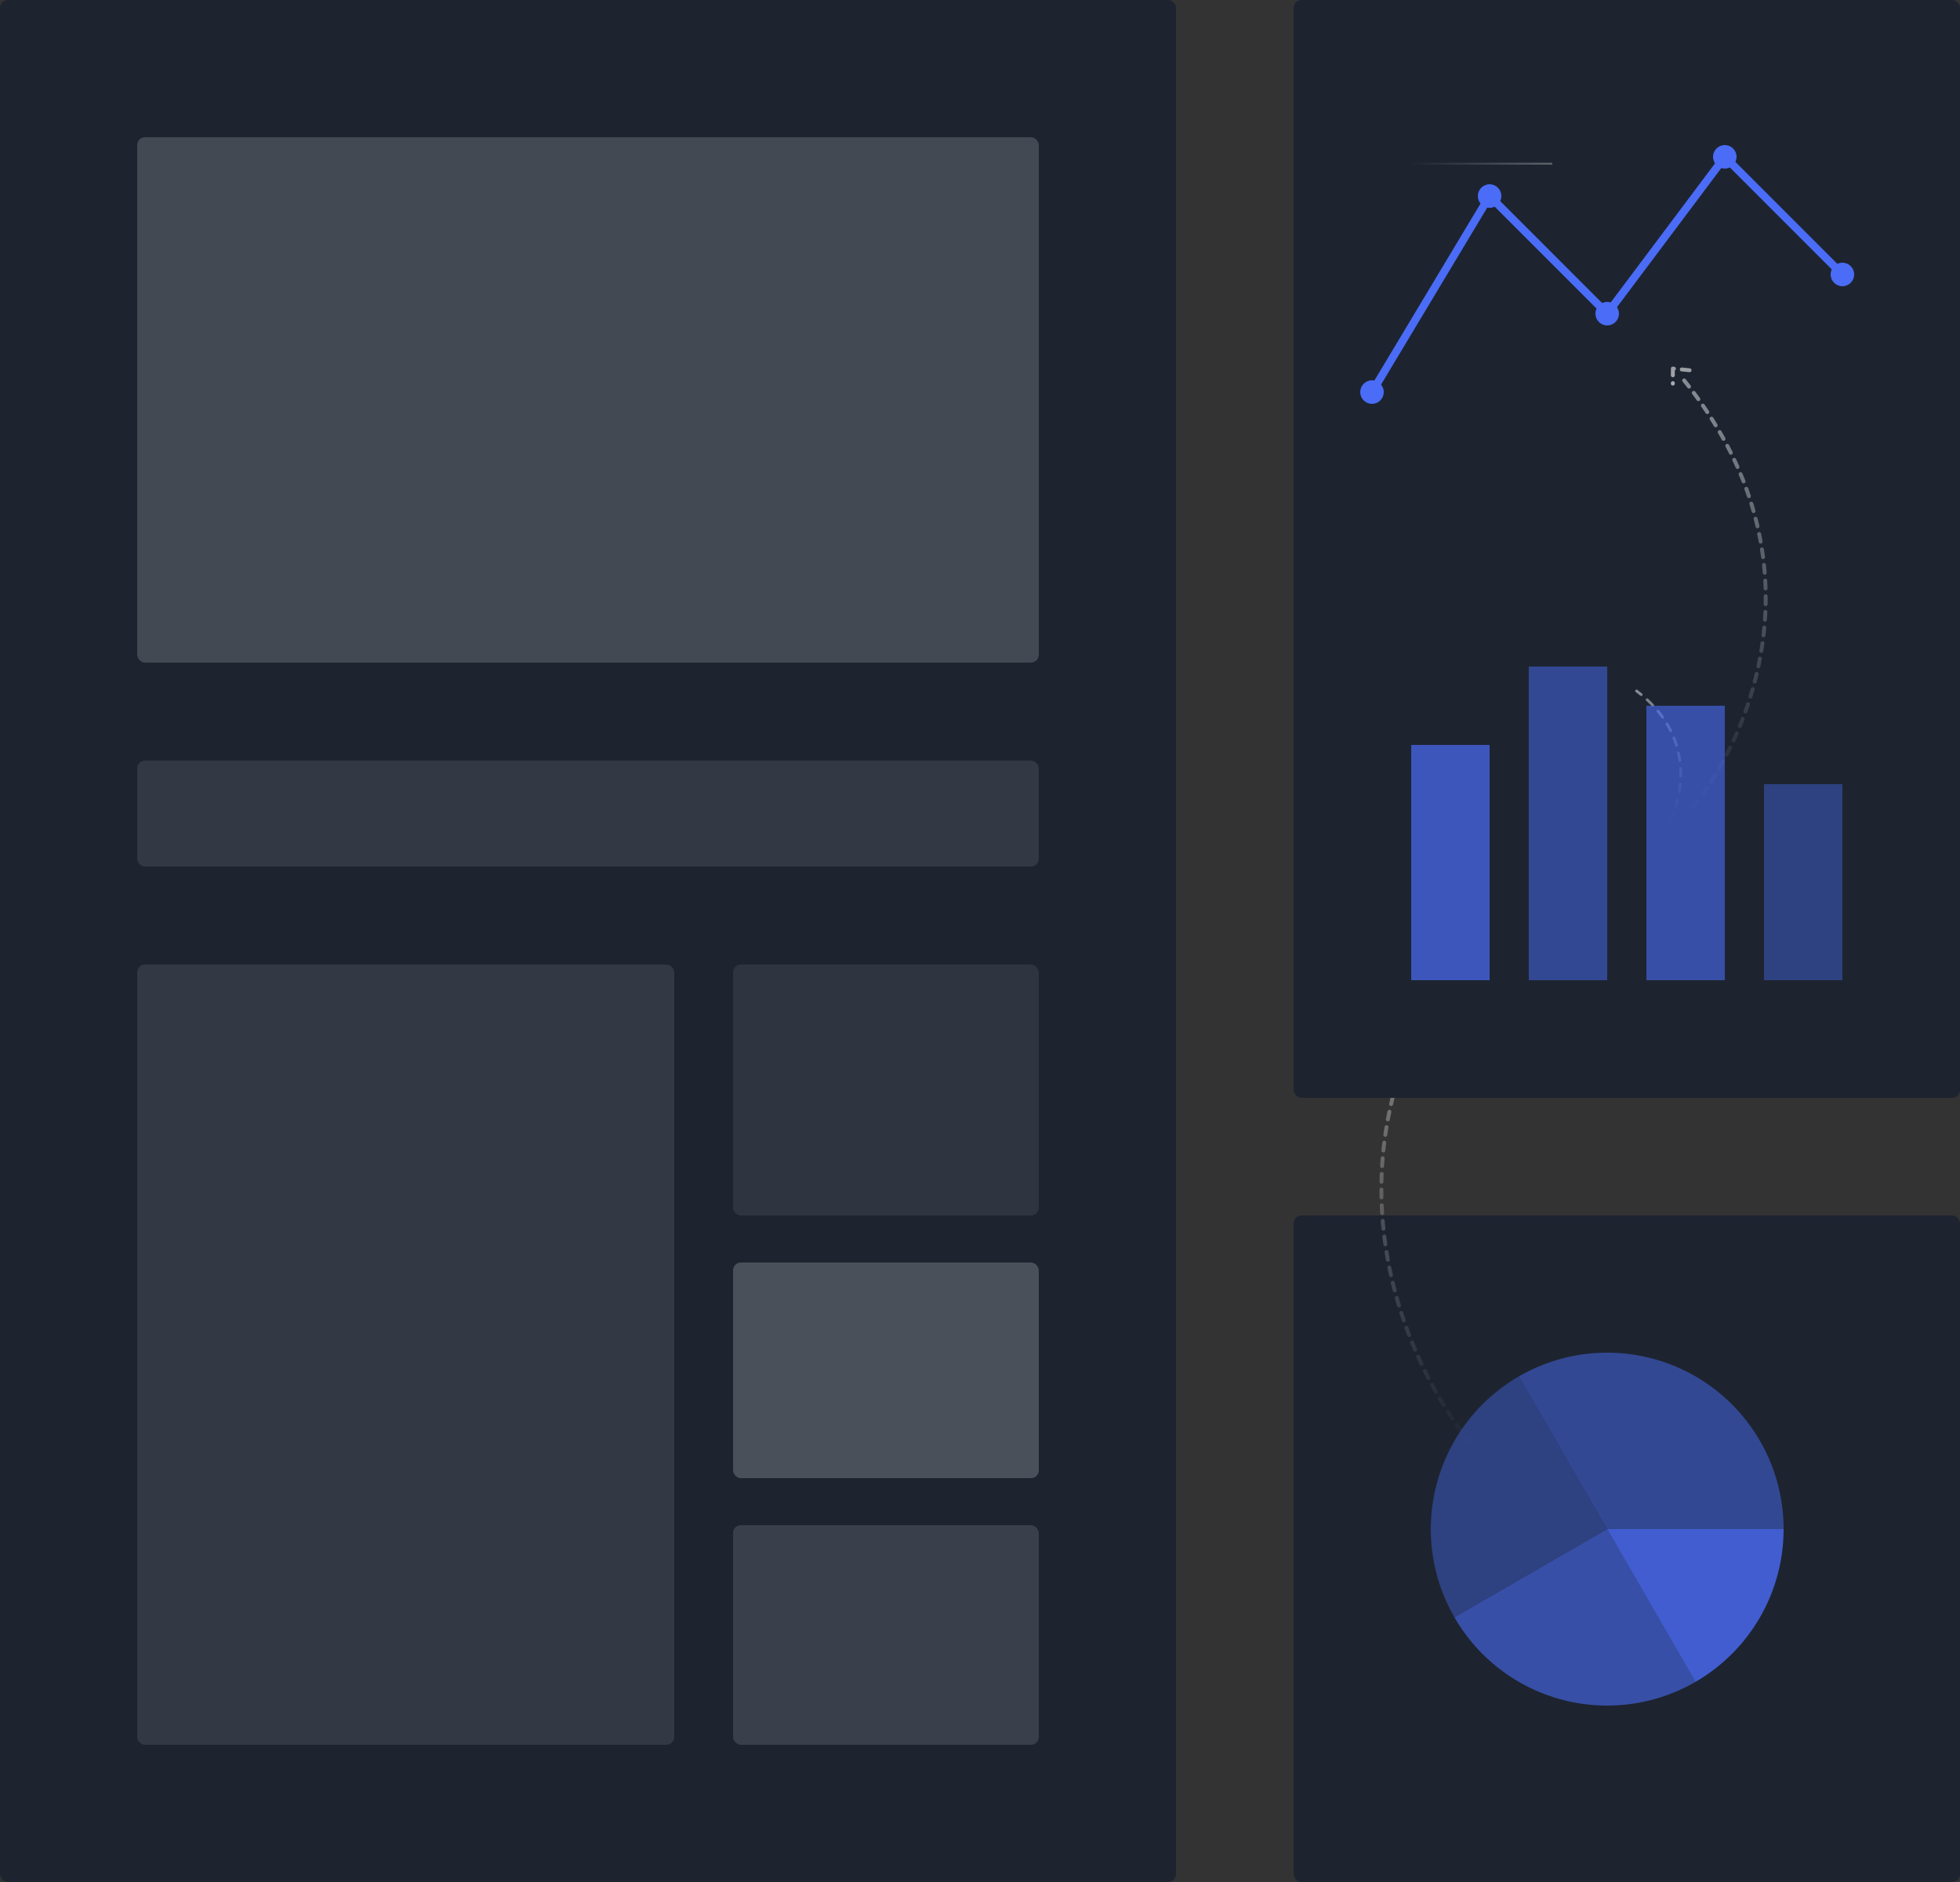 <svg width="500" height="480" viewBox="0 0 500 480" fill="none" xmlns="http://www.w3.org/2000/svg">
<rect x="0" y="0" width="500" height="480" fill="#333333" stroke="none"/>
<rect x="330" y="310" width="170" height="170" rx="2" fill="#1D2430"/>
<rect width="300" height="480" rx="2" fill="#1D2430"/>
<rect x="35" y="35" width="230" height="134" rx="2" fill="white" fill-opacity="0.17"/>
<rect opacity="0.1" x="35" y="194" width="230" height="27" rx="2" fill="white"/>
<rect opacity="0.1" x="35" y="246" width="137" height="199" rx="2" fill="white"/>
<rect opacity="0.08" x="187" y="246" width="78" height="64" rx="2" fill="white"/>
<rect opacity="0.2" x="187" y="322" width="78" height="55" rx="2" fill="white"/>
<rect opacity="0.2" x="187" y="389" width="78" height="56" rx="2" fill="white" fill-opacity="0.65"/>
<path d="M377.795 371.295C358.482 349.772 331.574 292.451 378.448 235.357" stroke="url(#paint0_linear_50_445)" stroke-linecap="round" stroke-linejoin="round" stroke-dasharray="2 2"/>
<path d="M375.753 233.513L380.883 233V237.617" stroke="url(#paint1_linear_50_445)" stroke-linecap="round" stroke-linejoin="round" stroke-dasharray="2 2"/>
<rect x="330" width="170" height="280" rx="2" fill="#1D2430"/>
<path d="M429.313 209C445.373 191.102 467.749 143.437 428.77 95.96" stroke="url(#paint2_linear_50_445)" stroke-linecap="round" stroke-linejoin="round" stroke-dasharray="2 2"/>
<path d="M431.011 94.427L426.746 94V97.839" stroke="url(#paint3_linear_50_445)" stroke-linecap="round" stroke-linejoin="round" stroke-dasharray="2 2"/>
<path d="M425.919 209.552C429.35 203.094 432.466 187.389 417.488 176.228" stroke="url(#paint4_linear_50_445)" stroke-width="0.7" stroke-linecap="round" stroke-linejoin="round" stroke-dasharray="2 2"/>
<line x1="347" y1="41.75" x2="396" y2="41.75" stroke="url(#paint5_linear_50_445)" stroke-width="0.5"/>
<defs>
<linearGradient id="paint0_linear_50_445" x1="374.3" y1="234.975" x2="361.897" y2="369.833" gradientUnits="userSpaceOnUse">
<stop stop-color="white" stop-opacity="0.48"/>
<stop offset="1" stop-color="white" stop-opacity="0"/>
</linearGradient>
<linearGradient id="paint1_linear_50_445" x1="378.318" y1="233" x2="378.318" y2="237.617" gradientUnits="userSpaceOnUse">
<stop stop-color="white" stop-opacity="0.55"/>
<stop offset="1" stop-color="white" stop-opacity="0.62"/>
</linearGradient>
<linearGradient id="paint2_linear_50_445" x1="432.22" y1="95.642" x2="442.533" y2="207.784" gradientUnits="userSpaceOnUse">
<stop stop-color="white" stop-opacity="0.48"/>
<stop offset="1" stop-color="white" stop-opacity="0"/>
</linearGradient>
<linearGradient id="paint3_linear_50_445" x1="428.878" y1="94" x2="428.878" y2="97.839" gradientUnits="userSpaceOnUse">
<stop stop-color="white" stop-opacity="0.55"/>
<stop offset="1" stop-color="white" stop-opacity="0.62"/>
</linearGradient>
<linearGradient id="paint4_linear_50_445" x1="418.483" y1="175.882" x2="429.732" y2="208.225" gradientUnits="userSpaceOnUse">
<stop stop-color="white" stop-opacity="0.48"/>
<stop offset="1" stop-color="white" stop-opacity="0"/>
</linearGradient>
<linearGradient id="paint5_linear_50_445" x1="396" y1="42" x2="359.25" y2="42" gradientUnits="userSpaceOnUse">
<stop stop-color="white" stop-opacity="0.28"/>
<stop offset="1" stop-color="white" stop-opacity="0"/>
</linearGradient>
<clipPath id="clip0_50_445">
<rect width="12" height="12" fill="white" transform="translate(386.13 156.742) rotate(-12.571)"/>
</clipPath>
</defs>
<g transform="translate(360, 90)">
  <rect x="0" y="100" width="20" height="60" fill="#4A6CF7" opacity="0.7"/>
  <rect x="30" y="80" width="20" height="80" fill="#4A6CF7" opacity="0.5"/>
  <rect x="60" y="90" width="20" height="70" fill="#4A6CF7" opacity="0.6"/>
  <rect x="90" y="110" width="20" height="50" fill="#4A6CF7" opacity="0.4"/>
</g>

<!-- Line graph inside the rectangle -->
<g transform="translate(350, 20)">
  <polyline points="0,80 30,30 60,60 90,20 120,50" fill="none" stroke="#4A6CF7" stroke-width="2"/>
  <circle cx="0" cy="80" r="3" fill="#4A6CF7"/>
  <circle cx="30" cy="30" r="3" fill="#4A6CF7"/>
  <circle cx="60" cy="60" r="3" fill="#4A6CF7"/>
  <circle cx="90" cy="20" r="3" fill="#4A6CF7"/>
  <circle cx="120" cy="50" r="3" fill="#4A6CF7"/>
</g>

<g transform="translate(410, 390) scale(1.5)">
  <path d="M0 0 L30 0 A30 30 0 0 1 15 25.98L0 0" fill="#4A6CF7" opacity="0.8"/>
  <path d="M0 0 L15 25.98 A30 30 0 0 1 -25.98 15L0 0" fill="#4A6CF7" opacity="0.6"/>
  <path d="M0 0 L-25.98 15 A30 30 0 0 1 -15 -25.98L0 0" fill="#4A6CF7" opacity="0.4"/>
  <path d="M0 0 L-15 -25.98 A30 30 0 0 1 30 0L0 0" fill="#4A6CF7" opacity="0.5"/>
</g>

</svg>

